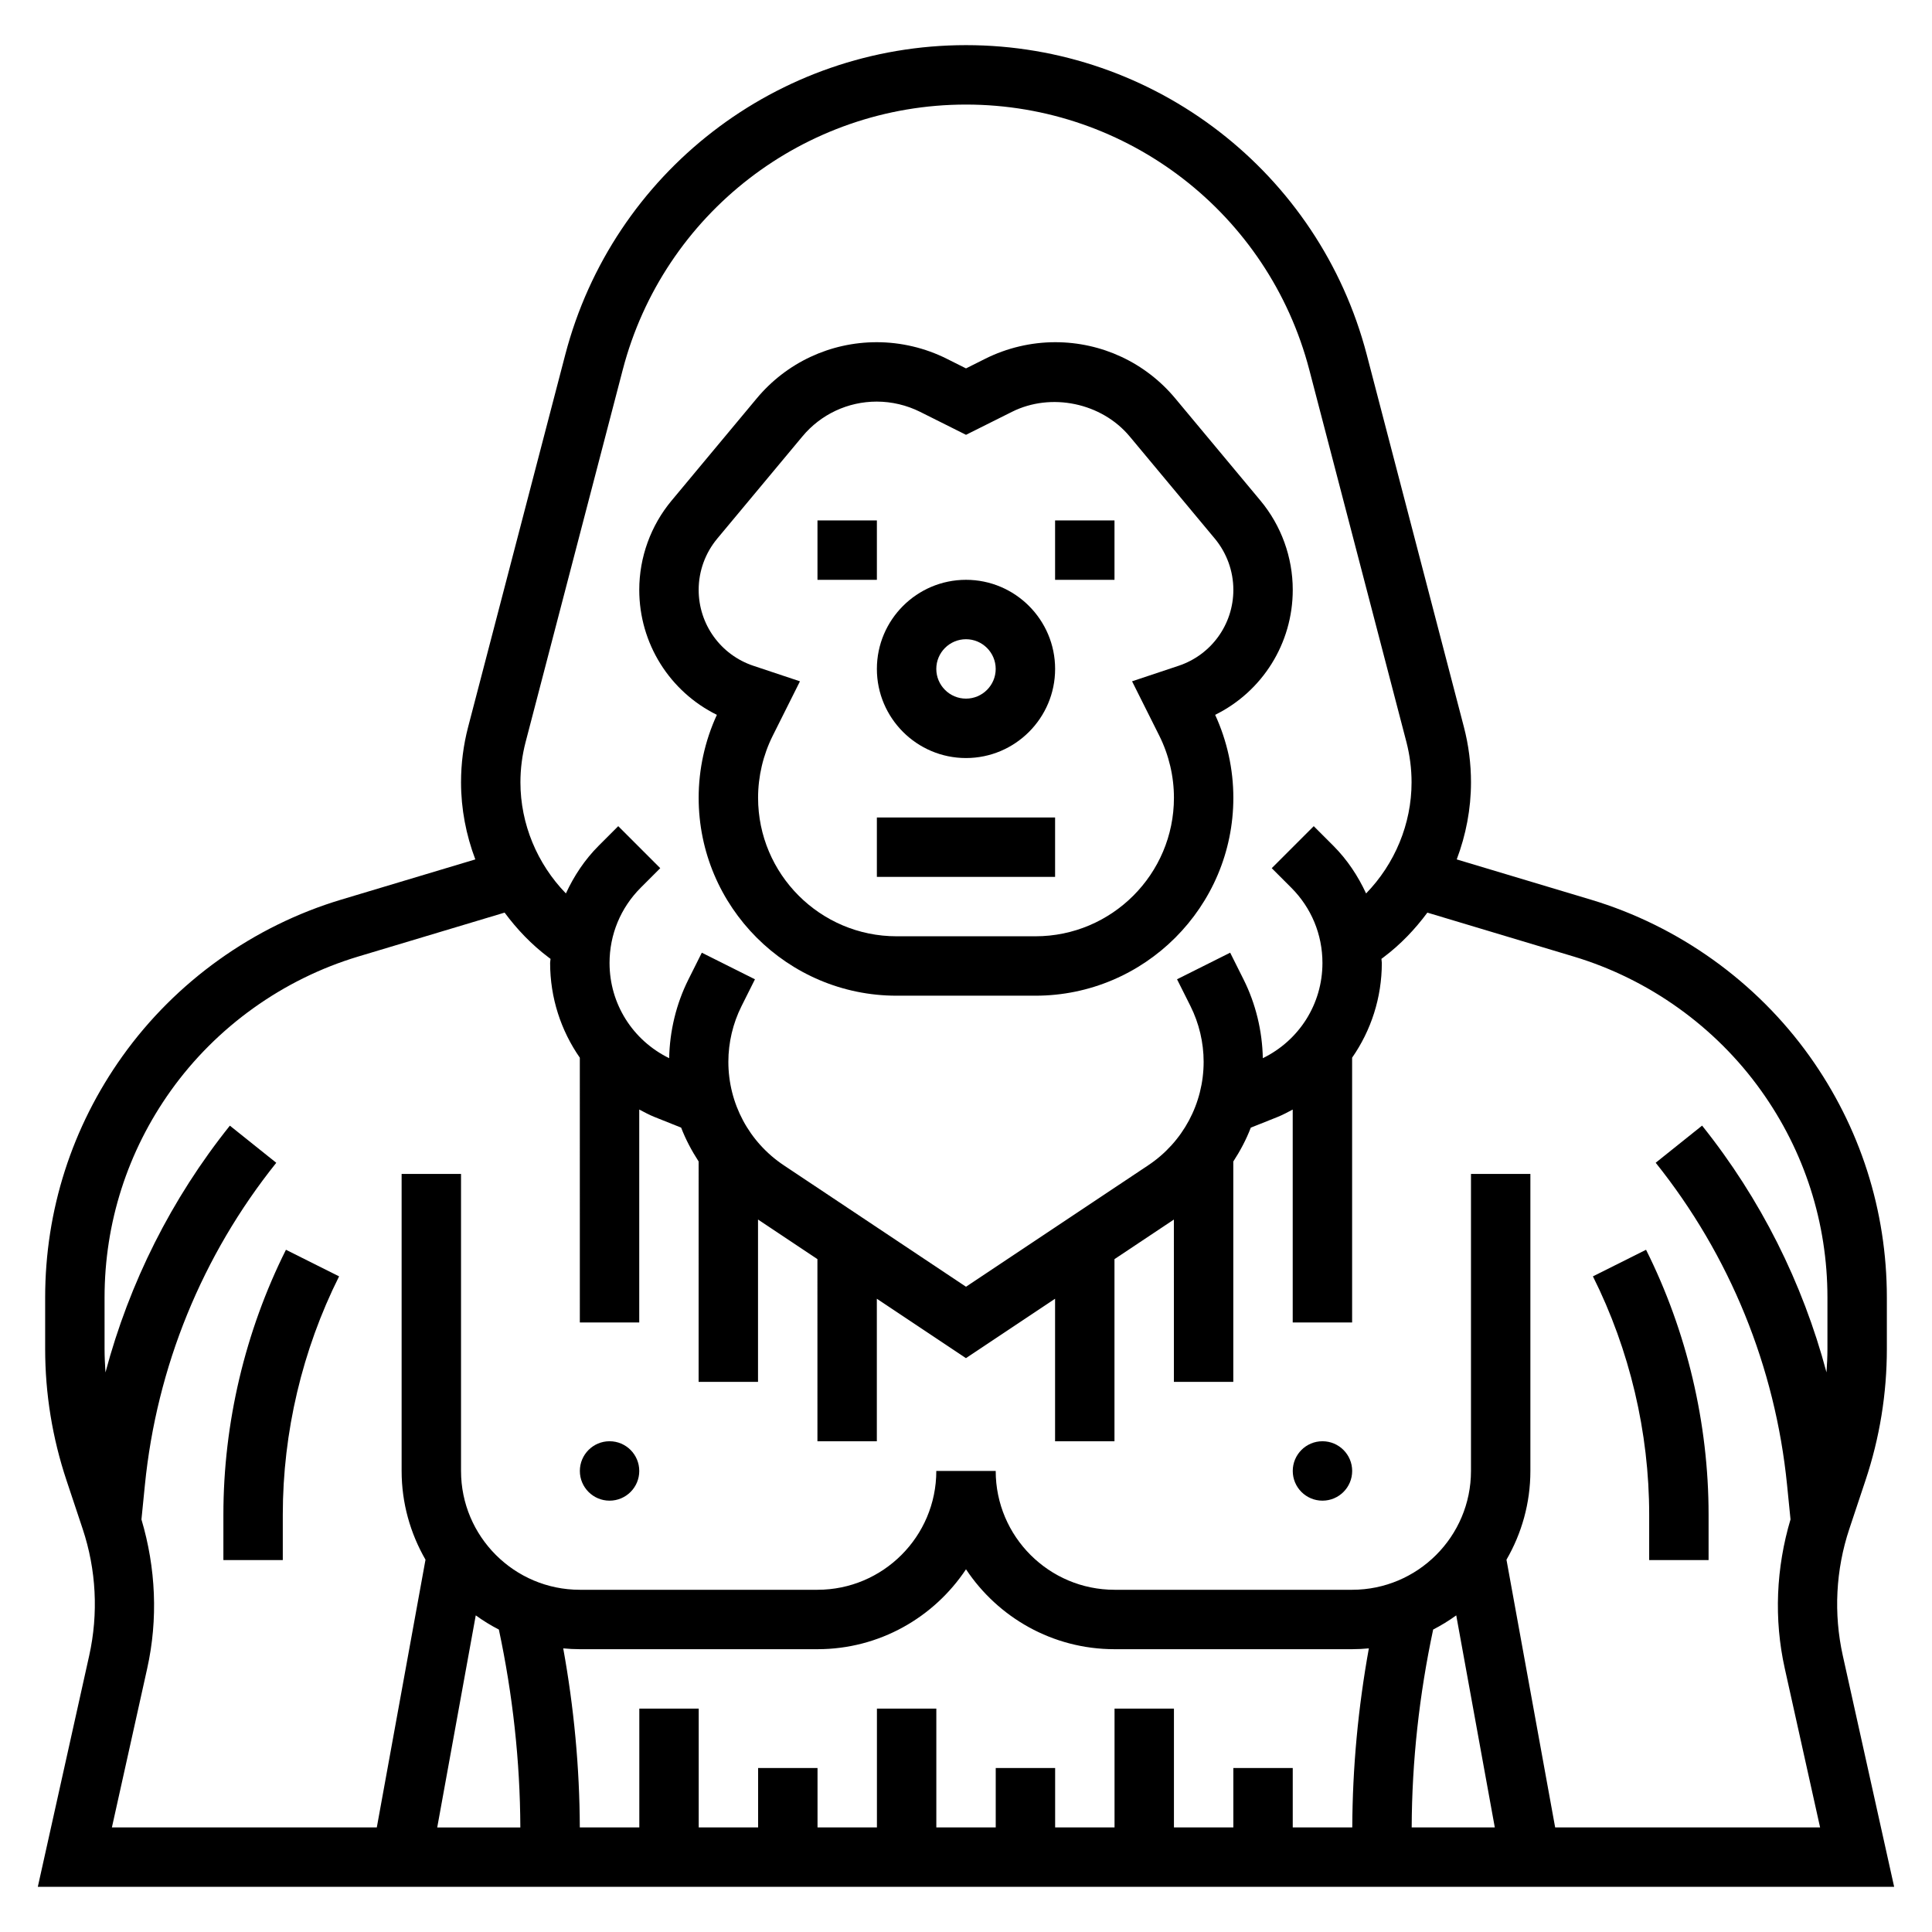 <?xml version="1.0" encoding="UTF-8"?>
<!-- Uploaded to: SVG Repo, www.svgrepo.com, Generator: SVG Repo Mixer Tools -->
<svg fill="#000000" width="800px" height="800px" version="1.1" viewBox="144 144 512 512" xmlns="http://www.w3.org/2000/svg">
 <g>
  <path d="m400 344.89c13.02 0 23.617-10.598 23.617-23.617 0-13.02-10.598-23.617-23.617-23.617s-23.617 10.598-23.617 23.617c0 13.02 10.594 23.617 23.617 23.617zm0-31.488c4.336 0 7.871 3.535 7.871 7.871 0 4.336-3.535 7.871-7.871 7.871s-7.871-3.535-7.871-7.871c-0.004-4.336 3.531-7.871 7.871-7.871z"/>
  <path d="m376.38 360.64h47.23v15.742h-47.23z"/>
  <path d="m360.64 281.92h15.742v15.742h-15.742z"/>
  <path d="m423.61 281.92h15.742v15.742h-15.742z"/>
  <path d="m333.98 333.44c-3.164 6.863-4.828 14.422-4.828 21.977 0 28.922 23.531 52.453 52.453 52.453h36.793c28.922 0 52.453-23.531 52.453-52.453 0-7.551-1.66-15.105-4.824-21.98 12.484-6.152 20.566-18.898 20.566-33.121 0-8.637-3.047-17.035-8.566-23.656l-22.57-27.078c-7.883-9.473-19.48-14.895-31.801-14.895-6.391 0-12.793 1.512-18.516 4.367l-5.137 2.574-5.141-2.574c-5.723-2.856-12.125-4.367-18.516-4.367-12.32 0-23.914 5.422-31.805 14.895l-22.562 27.078c-5.523 6.621-8.57 15.027-8.57 23.656 0 14.223 8.086 26.969 20.57 33.125zm0.094-46.699 22.57-27.078c4.879-5.871 12.066-9.234 19.703-9.234 3.961 0 7.926 0.938 11.477 2.707l12.18 6.094 12.188-6.094c10.367-5.188 23.75-2.394 31.18 6.519l22.57 27.086c3.16 3.805 4.91 8.621 4.91 13.574 0 9.148-5.824 17.223-14.5 20.121l-12.344 4.117 7.227 14.438c2.535 5.082 3.871 10.758 3.871 16.426 0 20.242-16.469 36.707-36.707 36.707h-36.793c-20.238 0-36.707-16.465-36.707-36.707 0-5.668 1.34-11.344 3.871-16.414l7.227-14.445-12.344-4.117c-8.672-2.894-14.5-10.98-14.5-20.125 0-4.953 1.75-9.77 4.922-13.574z"/>
  <path d="m313.41 533.82c0 4.348-3.523 7.871-7.871 7.871s-7.871-3.523-7.871-7.871c0-4.348 3.523-7.875 7.871-7.875s7.871 3.527 7.871 7.875"/>
  <path d="m203.2 557.44h15.742v-12.027c0-21.812 5.156-43.66 14.918-63.164l-14.082-7.047c-10.848 21.688-16.578 45.965-16.578 70.211z"/>
  <path d="m502.34 533.82c0 4.348-3.527 7.871-7.875 7.871-4.348 0-7.871-3.523-7.871-7.871 0-4.348 3.523-7.875 7.871-7.875 4.348 0 7.875 3.527 7.875 7.875"/>
  <path d="m154.02 644.03h491.95l-13.609-61.27c-2.473-11.141-1.875-22.758 1.73-33.582l4.289-12.879c3.75-11.238 5.656-22.961 5.656-34.809v-13.625c0-23.082-7.094-45.199-20.5-63.984-14.113-19.758-34.691-34.488-57.953-41.469l-35.535-10.66c2.441-6.473 3.781-13.383 3.781-20.43 0-4.93-0.629-9.855-1.875-14.641l-25.742-98.66c-12.602-48.309-56.277-82.059-106.21-82.059-49.934 0-93.609 33.75-106.21 82.059l-25.742 98.668c-1.242 4.769-1.871 9.699-1.871 14.633 0 7.047 1.34 13.957 3.785 20.43l-35.543 10.66c-23.262 6.984-43.84 21.703-57.953 41.469-13.406 18.773-20.5 40.895-20.5 63.977v13.625c0 11.855 1.906 23.57 5.652 34.816l4.289 12.879c3.606 10.824 4.203 22.441 1.73 33.582zm116.06-71.941c1.938 1.402 3.977 2.66 6.125 3.762 3.676 17.23 5.621 34.84 5.691 52.445h-22.027zm129.92-12.211c8.469 12.754 22.938 21.176 39.359 21.176h62.977c1.496 0 2.969-0.086 4.426-0.219-2.832 15.656-4.336 31.559-4.394 47.453h-15.777v-15.742h-15.742v15.742h-15.742v-31.488h-15.742v31.488h-15.742v-15.742h-15.742v15.742h-15.742v-31.488h-15.742v31.488h-15.742v-15.742h-15.742v15.742h-15.742v-31.488h-15.742v31.488h-15.77c-0.055-15.902-1.559-31.805-4.394-47.453 1.434 0.133 2.906 0.219 4.402 0.219h62.977c16.418 0 30.887-8.43 39.359-21.176zm129.92 12.211 10.219 56.199h-22.027c0.062-17.602 2.016-35.211 5.691-52.445 2.133-1.094 4.18-2.356 6.117-3.754zm-246.63-231.43 25.742-98.66c10.781-41.391 48.199-70.289 90.969-70.289s80.184 28.898 90.977 70.289l25.742 98.66c0.895 3.477 1.359 7.066 1.359 10.664 0 11.035-4.449 21.625-12.051 29.449-2.141-4.621-4.984-8.934-8.691-12.648l-5.18-5.18-11.133 11.133 5.18 5.18c5.324 5.328 8.258 12.402 8.258 19.938 0 10.871-6.164 20.523-15.801 25.238-0.141-7.203-1.867-14.391-5.086-20.836l-3.566-7.125-14.082 7.047 3.566 7.117c2.277 4.562 3.484 9.656 3.484 14.75 0 11.043-5.488 21.293-14.672 27.418l-48.305 32.195-48.305-32.195c-9.188-6.125-14.672-16.375-14.672-27.418 0-5.086 1.203-10.188 3.481-14.738l3.566-7.125-14.082-7.047-3.566 7.125c-3.219 6.438-4.945 13.625-5.086 20.828-9.637-4.719-15.801-14.363-15.801-25.234 0-7.535 2.938-14.609 8.258-19.941l5.18-5.18-11.133-11.133-5.18 5.18c-3.707 3.707-6.551 8.023-8.691 12.648-7.602-7.828-12.051-18.406-12.051-29.445 0-3.598 0.465-7.188 1.371-10.664zm-111.58 147.2c0-19.781 6.078-38.738 17.57-54.836 12.09-16.926 29.734-29.551 49.664-35.535l38.785-11.637c3.289 4.441 7.148 8.484 11.645 11.863l0.527 0.395c-0.02 0.371-0.113 0.715-0.113 1.086 0 9.234 2.867 17.91 7.871 25.105l0.004 70.16h15.742v-56.426c1.316 0.684 2.606 1.402 4.008 1.961l7.094 2.832c1.211 3.156 2.801 6.141 4.637 8.973l-0.004 58.406h15.742v-43.02l15.742 10.492 0.004 48.27h15.742v-37.77l23.617 15.742 23.617-15.742v37.77h15.742v-48.262l15.742-10.492 0.004 43.012h15.742v-58.395c1.836-2.832 3.434-5.816 4.637-8.973l7.102-2.832c1.402-0.559 2.691-1.273 4.008-1.961v56.414h15.742v-70.164c5.008-7.195 7.871-15.871 7.871-25.105 0-0.371-0.094-0.715-0.102-1.086l0.527-0.395c4.496-3.371 8.352-7.414 11.645-11.855l38.777 11.637c19.934 5.984 37.574 18.602 49.664 35.535 11.504 16.094 17.582 35.047 17.582 54.832v13.625c0 2.078-0.109 4.148-0.25 6.211-6.328-23.742-17.445-45.996-32.969-65.395l-12.297 9.84c19.648 24.555 31.684 54.082 34.816 85.379l0.914 9.141c-3.816 12.832-4.434 26.418-1.52 39.5l9.359 42.129h-70.211l-12.902-70.949c4.008-6.938 6.336-14.953 6.336-23.516v-78.723h-15.742v78.719c0 17.367-14.121 31.488-31.488 31.488h-62.977c-17.367 0-31.488-14.121-31.488-31.488h-15.742c0 17.367-14.121 31.488-31.488 31.488h-62.977c-17.367 0-31.488-14.121-31.488-31.488v-78.719h-15.742v78.719c0 8.566 2.332 16.578 6.328 23.516l-12.906 70.953h-70.203l9.352-42.117c2.914-13.09 2.297-26.672-1.52-39.5l0.914-9.141c3.125-31.301 15.168-60.828 34.816-85.379l-12.297-9.84c-15.523 19.398-26.633 41.652-32.969 65.395-0.129-2.074-0.238-4.137-0.238-6.215z"/>
  <path d="m581.05 557.44h15.742v-12.027c0-24.246-5.731-48.523-16.57-70.211l-14.082 7.047c9.754 19.508 14.91 41.352 14.91 63.164z"/>
 </g>
</svg>
